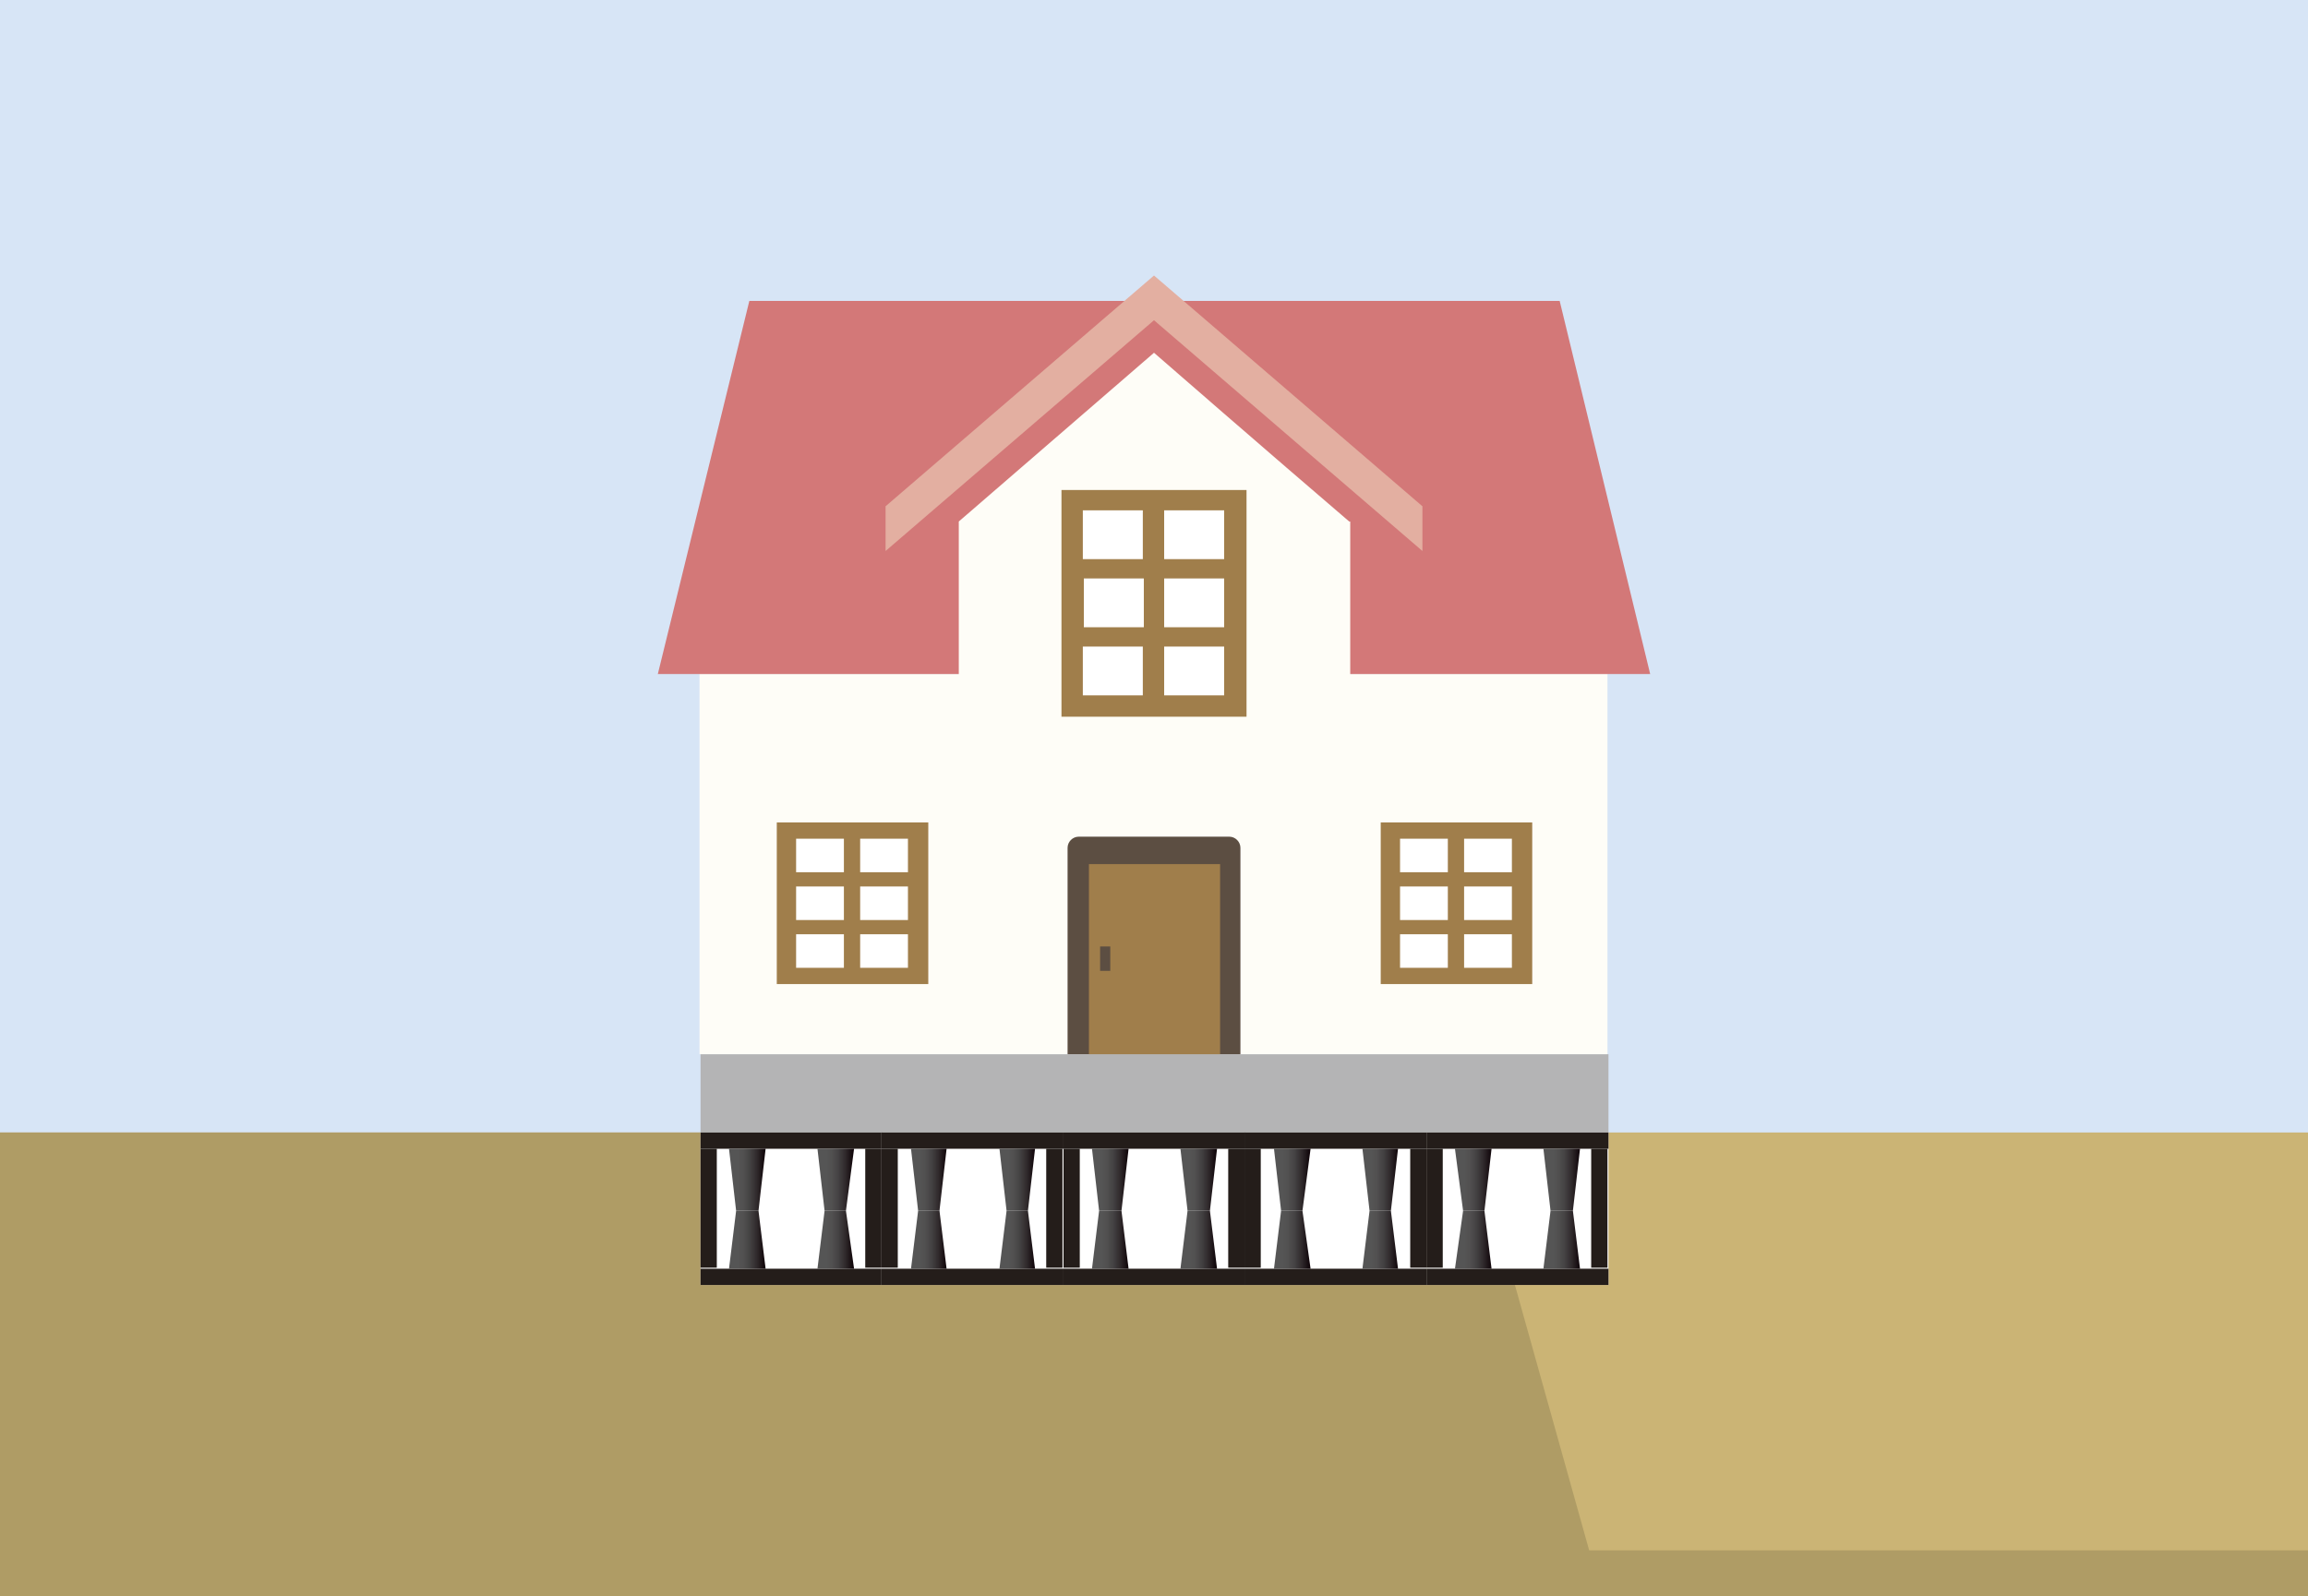 <?xml version="1.0" encoding="utf-8"?>
<!-- Generator: Adobe Illustrator 24.0.2, SVG Export Plug-In . SVG Version: 6.00 Build 0)  -->
<svg version="1.1" id="レイヤー_1" xmlns="http://www.w3.org/2000/svg" xmlns:xlink="http://www.w3.org/1999/xlink" x="0px"
	 y="0px" viewBox="0 0 227 157" style="enable-background:new 0 0 227 157;" xml:space="preserve">
<style type="text/css">
	.st0{fill:#D7E5F6;}
	.st1{fill:#CBB475;}
	.st2{fill:#AF9C65;}
	.st3{fill:#B4B4B5;}
	.st4{fill:#FFFFFF;}
	.st5{fill:#241D1A;}
	.st6{clip-path:url(#SVGID_2_);fill:url(#SVGID_3_);}
	.st7{clip-path:url(#SVGID_5_);fill:url(#SVGID_6_);}
	.st8{clip-path:url(#SVGID_8_);fill:url(#SVGID_9_);}
	.st9{clip-path:url(#SVGID_11_);fill:url(#SVGID_12_);}
	.st10{clip-path:url(#SVGID_14_);fill:url(#SVGID_15_);}
	.st11{clip-path:url(#SVGID_17_);fill:url(#SVGID_18_);}
	.st12{clip-path:url(#SVGID_20_);fill:url(#SVGID_21_);}
	.st13{clip-path:url(#SVGID_23_);fill:url(#SVGID_24_);}
	.st14{clip-path:url(#SVGID_26_);fill:url(#SVGID_27_);}
	.st15{clip-path:url(#SVGID_29_);fill:url(#SVGID_30_);}
	.st16{clip-path:url(#SVGID_32_);fill:url(#SVGID_33_);}
	.st17{clip-path:url(#SVGID_35_);fill:url(#SVGID_36_);}
	.st18{clip-path:url(#SVGID_38_);fill:url(#SVGID_39_);}
	.st19{clip-path:url(#SVGID_41_);fill:url(#SVGID_42_);}
	.st20{clip-path:url(#SVGID_44_);fill:url(#SVGID_45_);}
	.st21{clip-path:url(#SVGID_47_);fill:url(#SVGID_48_);}
	.st22{clip-path:url(#SVGID_50_);fill:url(#SVGID_51_);}
	.st23{clip-path:url(#SVGID_53_);fill:url(#SVGID_54_);}
	.st24{clip-path:url(#SVGID_56_);fill:url(#SVGID_57_);}
	.st25{clip-path:url(#SVGID_59_);fill:url(#SVGID_60_);}
	.st26{fill:#FEFDF7;}
	.st27{fill:#D37878;}
	.st28{fill:#E3AFA1;}
	.st29{clip-path:url(#SVGID_62_);fill:#5C4E42;}
	.st30{clip-path:url(#SVGID_62_);fill:#A07E4B;}
	.st31{clip-path:url(#SVGID_62_);fill:#FFFFFF;}
	.st32{clip-path:url(#SVGID_62_);fill:#FEFDF7;}
</style>
<g>
	<rect x="-0.4" y="-0.4" class="st0" width="227.7" height="157.8"/>
	<rect x="-0.4" y="111.4" class="st1" width="227.7" height="46"/>
	<polygon class="st2" points="-0.4,111.4 -0.4,157.4 227.4,157.4 227.4,152.5 156.3,152.5 144.8,111.4 	"/>
	<rect x="68.9" y="103.7" class="st3" width="89.3" height="7.7"/>
	<rect x="68.9" y="111.4" class="st4" width="17.9" height="15"/>
	<rect x="68.9" y="111.4" class="st5" width="17.9" height="1.6"/>
	<rect x="68.9" y="124.8" class="st5" width="17.9" height="1.6"/>
	<rect x="86.7" y="111.4" class="st4" width="17.9" height="15"/>
	<rect x="86.7" y="111.4" class="st5" width="17.9" height="1.6"/>
	<rect x="86.7" y="124.8" class="st5" width="17.9" height="1.6"/>
	<rect x="104.6" y="111.4" class="st4" width="17.9" height="15"/>
	<rect x="104.6" y="111.4" class="st5" width="17.9" height="1.6"/>
	<rect x="104.6" y="124.8" class="st5" width="17.9" height="1.6"/>
	<rect x="122.4" y="111.4" class="st4" width="17.9" height="15"/>
	<rect x="122.4" y="111.4" class="st5" width="17.9" height="1.6"/>
	<rect x="122.4" y="124.8" class="st5" width="17.9" height="1.6"/>
	<rect x="140.3" y="111.4" class="st4" width="17.9" height="15"/>
	<rect x="140.3" y="111.4" class="st5" width="17.9" height="1.6"/>
	<rect x="140.3" y="124.8" class="st5" width="17.9" height="1.6"/>
	<g>
		<rect x="68.9" y="113" class="st5" width="1.6" height="11.7"/>
		<rect x="85.1" y="113" class="st5" width="1.6" height="11.7"/>
		<g>
			<defs>
				<polygon id="SVGID_1_" points="72.4,119.1 71.7,124.8 75.3,124.8 74.6,119.1 				"/>
			</defs>
			<clipPath id="SVGID_2_">
				<use xlink:href="#SVGID_1_"  style="overflow:visible;"/>
			</clipPath>
			
				<linearGradient id="SVGID_3_" gradientUnits="userSpaceOnUse" x1="-270.039" y1="447.076" x2="-267.617" y2="447.076" gradientTransform="matrix(1.479 0 0 1.479 471.083 -539.271)">
				<stop  offset="0" style="stop-color:#555555"/>
				<stop  offset="0.251" style="stop-color:#555555"/>
				<stop  offset="0.4" style="stop-color:#515050"/>
				<stop  offset="0.576" style="stop-color:#444243"/>
				<stop  offset="0.766" style="stop-color:#302A2C"/>
				<stop  offset="0.964" style="stop-color:#13090D"/>
				<stop  offset="1" style="stop-color:#0D0207"/>
			</linearGradient>
			<rect x="71.7" y="119.1" class="st6" width="3.6" height="5.7"/>
		</g>
		<g>
			<defs>
				<polygon id="SVGID_4_" points="71.7,113 72.4,119.1 74.6,119.1 75.3,113 				"/>
			</defs>
			<clipPath id="SVGID_5_">
				<use xlink:href="#SVGID_4_"  style="overflow:visible;"/>
			</clipPath>
			
				<linearGradient id="SVGID_6_" gradientUnits="userSpaceOnUse" x1="-270.039" y1="444.745" x2="-267.617" y2="444.745" gradientTransform="matrix(1.479 0 0 1.479 471.083 -541.699)">
				<stop  offset="0" style="stop-color:#555555"/>
				<stop  offset="0.251" style="stop-color:#555555"/>
				<stop  offset="0.4" style="stop-color:#515050"/>
				<stop  offset="0.576" style="stop-color:#444243"/>
				<stop  offset="0.766" style="stop-color:#302A2C"/>
				<stop  offset="0.964" style="stop-color:#13090D"/>
				<stop  offset="1" style="stop-color:#0D0207"/>
			</linearGradient>
			<rect x="71.7" y="113" class="st7" width="3.6" height="6.1"/>
		</g>
		<g>
			<defs>
				<polygon id="SVGID_7_" points="81.1,119.1 80.4,124.8 84,124.8 83.2,119.1 				"/>
			</defs>
			<clipPath id="SVGID_8_">
				<use xlink:href="#SVGID_7_"  style="overflow:visible;"/>
			</clipPath>
			
				<linearGradient id="SVGID_9_" gradientUnits="userSpaceOnUse" x1="-266.869" y1="446.843" x2="-264.45" y2="446.843" gradientTransform="matrix(1.476 0 0 1.476 474.294 -537.587)">
				<stop  offset="0" style="stop-color:#555555"/>
				<stop  offset="0.251" style="stop-color:#555555"/>
				<stop  offset="0.4" style="stop-color:#515050"/>
				<stop  offset="0.576" style="stop-color:#444243"/>
				<stop  offset="0.766" style="stop-color:#302A2C"/>
				<stop  offset="0.964" style="stop-color:#13090D"/>
				<stop  offset="1" style="stop-color:#0D0207"/>
			</linearGradient>
			<rect x="80.4" y="119.1" class="st8" width="3.6" height="5.7"/>
		</g>
		<g>
			<defs>
				<polygon id="SVGID_10_" points="80.4,113 81.1,119.1 83.2,119.1 84,113 				"/>
			</defs>
			<clipPath id="SVGID_11_">
				<use xlink:href="#SVGID_10_"  style="overflow:visible;"/>
			</clipPath>
			
				<linearGradient id="SVGID_12_" gradientUnits="userSpaceOnUse" x1="-266.869" y1="444.507" x2="-264.45" y2="444.507" gradientTransform="matrix(1.476 0 0 1.476 474.294 -540.015)">
				<stop  offset="0" style="stop-color:#555555"/>
				<stop  offset="0.251" style="stop-color:#555555"/>
				<stop  offset="0.4" style="stop-color:#515050"/>
				<stop  offset="0.576" style="stop-color:#444243"/>
				<stop  offset="0.766" style="stop-color:#302A2C"/>
				<stop  offset="0.964" style="stop-color:#13090D"/>
				<stop  offset="1" style="stop-color:#0D0207"/>
			</linearGradient>
			<rect x="80.4" y="113" class="st9" width="3.6" height="6.1"/>
		</g>
		<rect x="86.7" y="113" class="st5" width="1.6" height="11.7"/>
		<rect x="102.9" y="113" class="st5" width="1.6" height="11.7"/>
		<g>
			<defs>
				<polygon id="SVGID_13_" points="90.3,119.1 89.6,124.8 93.1,124.8 92.4,119.1 				"/>
			</defs>
			<clipPath id="SVGID_14_">
				<use xlink:href="#SVGID_13_"  style="overflow:visible;"/>
			</clipPath>
			
				<linearGradient id="SVGID_15_" gradientUnits="userSpaceOnUse" x1="-263.386" y1="446.666" x2="-260.969" y2="446.666" gradientTransform="matrix(1.476 0 0 1.476 478.321 -537.325)">
				<stop  offset="0" style="stop-color:#555555"/>
				<stop  offset="0.251" style="stop-color:#555555"/>
				<stop  offset="0.4" style="stop-color:#515050"/>
				<stop  offset="0.576" style="stop-color:#444243"/>
				<stop  offset="0.766" style="stop-color:#302A2C"/>
				<stop  offset="0.964" style="stop-color:#13090D"/>
				<stop  offset="1" style="stop-color:#0D0207"/>
			</linearGradient>
			<rect x="89.6" y="119.1" class="st10" width="3.6" height="5.7"/>
		</g>
		<g>
			<defs>
				<polygon id="SVGID_16_" points="89.6,113 90.3,119.1 92.4,119.1 93.1,113 				"/>
			</defs>
			<clipPath id="SVGID_17_">
				<use xlink:href="#SVGID_16_"  style="overflow:visible;"/>
			</clipPath>
			
				<linearGradient id="SVGID_18_" gradientUnits="userSpaceOnUse" x1="-263.386" y1="444.33" x2="-260.969" y2="444.33" gradientTransform="matrix(1.476 0 0 1.476 478.321 -539.753)">
				<stop  offset="0" style="stop-color:#555555"/>
				<stop  offset="0.251" style="stop-color:#555555"/>
				<stop  offset="0.4" style="stop-color:#515050"/>
				<stop  offset="0.576" style="stop-color:#444243"/>
				<stop  offset="0.766" style="stop-color:#302A2C"/>
				<stop  offset="0.964" style="stop-color:#13090D"/>
				<stop  offset="1" style="stop-color:#0D0207"/>
			</linearGradient>
			<rect x="89.6" y="113" class="st11" width="3.6" height="6.1"/>
		</g>
		<g>
			<defs>
				<polygon id="SVGID_19_" points="99,119.1 98.3,124.8 101.8,124.8 101.1,119.1 				"/>
			</defs>
			<clipPath id="SVGID_20_">
				<use xlink:href="#SVGID_19_"  style="overflow:visible;"/>
			</clipPath>
			
				<linearGradient id="SVGID_21_" gradientUnits="userSpaceOnUse" x1="-259.784" y1="446.867" x2="-257.364" y2="446.867" gradientTransform="matrix(1.474 0 0 1.474 481.178 -536.728)">
				<stop  offset="0" style="stop-color:#555555"/>
				<stop  offset="0.251" style="stop-color:#555555"/>
				<stop  offset="0.4" style="stop-color:#515050"/>
				<stop  offset="0.576" style="stop-color:#444243"/>
				<stop  offset="0.766" style="stop-color:#302A2C"/>
				<stop  offset="0.964" style="stop-color:#13090D"/>
				<stop  offset="1" style="stop-color:#0D0207"/>
			</linearGradient>
			<rect x="98.3" y="119.1" class="st12" width="3.6" height="5.7"/>
		</g>
		<g>
			<defs>
				<polygon id="SVGID_22_" points="98.3,113 99,119.1 101.1,119.1 101.8,113 				"/>
			</defs>
			<clipPath id="SVGID_23_">
				<use xlink:href="#SVGID_22_"  style="overflow:visible;"/>
			</clipPath>
			
				<linearGradient id="SVGID_24_" gradientUnits="userSpaceOnUse" x1="-259.784" y1="444.527" x2="-257.364" y2="444.527" gradientTransform="matrix(1.474 0 0 1.474 481.178 -539.155)">
				<stop  offset="0" style="stop-color:#555555"/>
				<stop  offset="0.251" style="stop-color:#555555"/>
				<stop  offset="0.4" style="stop-color:#515050"/>
				<stop  offset="0.576" style="stop-color:#444243"/>
				<stop  offset="0.766" style="stop-color:#302A2C"/>
				<stop  offset="0.964" style="stop-color:#13090D"/>
				<stop  offset="1" style="stop-color:#0D0207"/>
			</linearGradient>
			<rect x="98.3" y="113" class="st13" width="3.6" height="6.1"/>
		</g>
		<rect x="104.6" y="113" class="st5" width="1.6" height="11.7"/>
		<rect x="120.8" y="113" class="st5" width="1.6" height="11.7"/>
		<g>
			<defs>
				<polygon id="SVGID_25_" points="108.1,119.1 107.4,124.8 111,124.8 110.3,119.1 				"/>
			</defs>
			<clipPath id="SVGID_26_">
				<use xlink:href="#SVGID_25_"  style="overflow:visible;"/>
			</clipPath>
			
				<linearGradient id="SVGID_27_" gradientUnits="userSpaceOnUse" x1="-255.959" y1="447.022" x2="-253.54" y2="447.022" gradientTransform="matrix(1.476 0 0 1.476 485.221 -537.851)">
				<stop  offset="0" style="stop-color:#555555"/>
				<stop  offset="0.251" style="stop-color:#555555"/>
				<stop  offset="0.4" style="stop-color:#515050"/>
				<stop  offset="0.576" style="stop-color:#444243"/>
				<stop  offset="0.766" style="stop-color:#302A2C"/>
				<stop  offset="0.964" style="stop-color:#13090D"/>
				<stop  offset="1" style="stop-color:#0D0207"/>
			</linearGradient>
			<rect x="107.4" y="119.1" class="st14" width="3.6" height="5.7"/>
		</g>
		<g>
			<defs>
				<polygon id="SVGID_28_" points="107.4,113 108.1,119.1 110.3,119.1 111,113 				"/>
			</defs>
			<clipPath id="SVGID_29_">
				<use xlink:href="#SVGID_28_"  style="overflow:visible;"/>
			</clipPath>
			
				<linearGradient id="SVGID_30_" gradientUnits="userSpaceOnUse" x1="-255.959" y1="444.686" x2="-253.54" y2="444.686" gradientTransform="matrix(1.476 0 0 1.476 485.221 -540.278)">
				<stop  offset="0" style="stop-color:#555555"/>
				<stop  offset="0.251" style="stop-color:#555555"/>
				<stop  offset="0.4" style="stop-color:#515050"/>
				<stop  offset="0.576" style="stop-color:#444243"/>
				<stop  offset="0.766" style="stop-color:#302A2C"/>
				<stop  offset="0.964" style="stop-color:#13090D"/>
				<stop  offset="1" style="stop-color:#0D0207"/>
			</linearGradient>
			<rect x="107.4" y="113" class="st15" width="3.6" height="6.1"/>
		</g>
		<g>
			<defs>
				<polygon id="SVGID_31_" points="116.8,119.1 116.1,124.8 119.7,124.8 119,119.1 				"/>
			</defs>
			<clipPath id="SVGID_32_">
				<use xlink:href="#SVGID_31_"  style="overflow:visible;"/>
			</clipPath>
			
				<linearGradient id="SVGID_33_" gradientUnits="userSpaceOnUse" x1="-252.382" y1="447.17" x2="-249.963" y2="447.17" gradientTransform="matrix(1.475 0 0 1.475 488.358 -537.576)">
				<stop  offset="0" style="stop-color:#555555"/>
				<stop  offset="0.251" style="stop-color:#555555"/>
				<stop  offset="0.4" style="stop-color:#515050"/>
				<stop  offset="0.576" style="stop-color:#444243"/>
				<stop  offset="0.766" style="stop-color:#302A2C"/>
				<stop  offset="0.964" style="stop-color:#13090D"/>
				<stop  offset="1" style="stop-color:#0D0207"/>
			</linearGradient>
			<rect x="116.1" y="119.1" class="st16" width="3.6" height="5.7"/>
		</g>
		<g>
			<defs>
				<polygon id="SVGID_34_" points="116.1,113 116.8,119.1 119,119.1 119.7,113 				"/>
			</defs>
			<clipPath id="SVGID_35_">
				<use xlink:href="#SVGID_34_"  style="overflow:visible;"/>
			</clipPath>
			
				<linearGradient id="SVGID_36_" gradientUnits="userSpaceOnUse" x1="-252.382" y1="444.832" x2="-249.963" y2="444.832" gradientTransform="matrix(1.475 0 0 1.475 488.358 -540.004)">
				<stop  offset="0" style="stop-color:#555555"/>
				<stop  offset="0.251" style="stop-color:#555555"/>
				<stop  offset="0.4" style="stop-color:#515050"/>
				<stop  offset="0.576" style="stop-color:#444243"/>
				<stop  offset="0.766" style="stop-color:#302A2C"/>
				<stop  offset="0.964" style="stop-color:#13090D"/>
				<stop  offset="1" style="stop-color:#0D0207"/>
			</linearGradient>
			<rect x="116.1" y="113" class="st17" width="3.6" height="6.1"/>
		</g>
		<rect x="122.4" y="113" class="st5" width="1.6" height="11.7"/>
		<rect x="138.7" y="113" class="st5" width="1.6" height="11.7"/>
		<g>
			<defs>
				<polygon id="SVGID_37_" points="126,119.1 125.3,124.8 128.9,124.8 128.1,119.1 				"/>
			</defs>
			<clipPath id="SVGID_38_">
				<use xlink:href="#SVGID_37_"  style="overflow:visible;"/>
			</clipPath>
			
				<linearGradient id="SVGID_39_" gradientUnits="userSpaceOnUse" x1="-249.024" y1="446.844" x2="-246.605" y2="446.844" gradientTransform="matrix(1.476 0 0 1.476 492.842 -537.588)">
				<stop  offset="0" style="stop-color:#555555"/>
				<stop  offset="0.251" style="stop-color:#555555"/>
				<stop  offset="0.4" style="stop-color:#515050"/>
				<stop  offset="0.576" style="stop-color:#444243"/>
				<stop  offset="0.766" style="stop-color:#302A2C"/>
				<stop  offset="0.964" style="stop-color:#13090D"/>
				<stop  offset="1" style="stop-color:#0D0207"/>
			</linearGradient>
			<rect x="125.3" y="119.1" class="st18" width="3.6" height="5.7"/>
		</g>
		<g>
			<defs>
				<polygon id="SVGID_40_" points="125.3,113 126,119.1 128.1,119.1 128.9,113 				"/>
			</defs>
			<clipPath id="SVGID_41_">
				<use xlink:href="#SVGID_40_"  style="overflow:visible;"/>
			</clipPath>
			
				<linearGradient id="SVGID_42_" gradientUnits="userSpaceOnUse" x1="-249.024" y1="444.508" x2="-246.605" y2="444.508" gradientTransform="matrix(1.476 0 0 1.476 492.842 -540.016)">
				<stop  offset="0" style="stop-color:#555555"/>
				<stop  offset="0.251" style="stop-color:#555555"/>
				<stop  offset="0.4" style="stop-color:#515050"/>
				<stop  offset="0.576" style="stop-color:#444243"/>
				<stop  offset="0.766" style="stop-color:#302A2C"/>
				<stop  offset="0.964" style="stop-color:#13090D"/>
				<stop  offset="1" style="stop-color:#0D0207"/>
			</linearGradient>
			<rect x="125.3" y="113" class="st19" width="3.6" height="6.1"/>
		</g>
		<g>
			<defs>
				<polygon id="SVGID_43_" points="134.7,119.1 134,124.8 137.5,124.8 136.8,119.1 				"/>
			</defs>
			<clipPath id="SVGID_44_">
				<use xlink:href="#SVGID_43_"  style="overflow:visible;"/>
			</clipPath>
			
				<linearGradient id="SVGID_45_" gradientUnits="userSpaceOnUse" x1="-245.651" y1="446.743" x2="-243.231" y2="446.743" gradientTransform="matrix(1.477 0 0 1.477 496.802 -537.886)">
				<stop  offset="0" style="stop-color:#555555"/>
				<stop  offset="0.251" style="stop-color:#555555"/>
				<stop  offset="0.4" style="stop-color:#515050"/>
				<stop  offset="0.576" style="stop-color:#444243"/>
				<stop  offset="0.766" style="stop-color:#302A2C"/>
				<stop  offset="0.964" style="stop-color:#13090D"/>
				<stop  offset="1" style="stop-color:#0D0207"/>
			</linearGradient>
			<rect x="134" y="119.1" class="st20" width="3.6" height="5.7"/>
		</g>
		<g>
			<defs>
				<polygon id="SVGID_46_" points="134,113 134.7,119.1 136.8,119.1 137.5,113 				"/>
			</defs>
			<clipPath id="SVGID_47_">
				<use xlink:href="#SVGID_46_"  style="overflow:visible;"/>
			</clipPath>
			
				<linearGradient id="SVGID_48_" gradientUnits="userSpaceOnUse" x1="-245.651" y1="444.409" x2="-243.231" y2="444.409" gradientTransform="matrix(1.477 0 0 1.477 496.802 -540.314)">
				<stop  offset="0" style="stop-color:#555555"/>
				<stop  offset="0.251" style="stop-color:#555555"/>
				<stop  offset="0.4" style="stop-color:#515050"/>
				<stop  offset="0.576" style="stop-color:#444243"/>
				<stop  offset="0.766" style="stop-color:#302A2C"/>
				<stop  offset="0.964" style="stop-color:#13090D"/>
				<stop  offset="1" style="stop-color:#0D0207"/>
			</linearGradient>
			<rect x="134" y="113" class="st21" width="3.6" height="6.1"/>
		</g>
		<rect x="140.3" y="113" class="st5" width="1.6" height="11.7"/>
		<rect x="156.5" y="113" class="st5" width="1.6" height="11.7"/>
		<g>
			<defs>
				<polygon id="SVGID_49_" points="143.9,119.1 143.1,124.8 146.7,124.8 146,119.1 				"/>
			</defs>
			<clipPath id="SVGID_50_">
				<use xlink:href="#SVGID_49_"  style="overflow:visible;"/>
			</clipPath>
			
				<linearGradient id="SVGID_51_" gradientUnits="userSpaceOnUse" x1="-241.846" y1="446.921" x2="-239.426" y2="446.921" gradientTransform="matrix(1.477 0 0 1.477 500.351 -538.148)">
				<stop  offset="0" style="stop-color:#555555"/>
				<stop  offset="0.251" style="stop-color:#555555"/>
				<stop  offset="0.4" style="stop-color:#515050"/>
				<stop  offset="0.576" style="stop-color:#444243"/>
				<stop  offset="0.766" style="stop-color:#302A2C"/>
				<stop  offset="0.964" style="stop-color:#13090D"/>
				<stop  offset="1" style="stop-color:#0D0207"/>
			</linearGradient>
			<rect x="143.1" y="119.1" class="st22" width="3.6" height="5.7"/>
		</g>
		<g>
			<defs>
				<polygon id="SVGID_52_" points="143.1,113 143.9,119.1 146,119.1 146.7,113 				"/>
			</defs>
			<clipPath id="SVGID_53_">
				<use xlink:href="#SVGID_52_"  style="overflow:visible;"/>
			</clipPath>
			
				<linearGradient id="SVGID_54_" gradientUnits="userSpaceOnUse" x1="-241.846" y1="444.586" x2="-239.426" y2="444.586" gradientTransform="matrix(1.477 0 0 1.477 500.351 -540.576)">
				<stop  offset="0" style="stop-color:#555555"/>
				<stop  offset="0.251" style="stop-color:#555555"/>
				<stop  offset="0.4" style="stop-color:#515050"/>
				<stop  offset="0.576" style="stop-color:#444243"/>
				<stop  offset="0.766" style="stop-color:#302A2C"/>
				<stop  offset="0.964" style="stop-color:#13090D"/>
				<stop  offset="1" style="stop-color:#0D0207"/>
			</linearGradient>
			<rect x="143.1" y="113" class="st23" width="3.6" height="6.1"/>
		</g>
		<g>
			<defs>
				<polygon id="SVGID_55_" points="152.5,119.1 151.8,124.8 155.4,124.8 154.7,119.1 				"/>
			</defs>
			<clipPath id="SVGID_56_">
				<use xlink:href="#SVGID_55_"  style="overflow:visible;"/>
			</clipPath>
			
				<linearGradient id="SVGID_57_" gradientUnits="userSpaceOnUse" x1="-238.232" y1="447.099" x2="-235.81" y2="447.099" gradientTransform="matrix(1.477 0 0 1.477 503.701 -538.411)">
				<stop  offset="0" style="stop-color:#555555"/>
				<stop  offset="0.251" style="stop-color:#555555"/>
				<stop  offset="0.4" style="stop-color:#515050"/>
				<stop  offset="0.576" style="stop-color:#444243"/>
				<stop  offset="0.766" style="stop-color:#302A2C"/>
				<stop  offset="0.964" style="stop-color:#13090D"/>
				<stop  offset="1" style="stop-color:#0D0207"/>
			</linearGradient>
			<rect x="151.8" y="119.1" class="st24" width="3.6" height="5.7"/>
		</g>
		<g>
			<defs>
				<polygon id="SVGID_58_" points="151.8,113 152.5,119.1 154.7,119.1 155.4,113 				"/>
			</defs>
			<clipPath id="SVGID_59_">
				<use xlink:href="#SVGID_58_"  style="overflow:visible;"/>
			</clipPath>
			
				<linearGradient id="SVGID_60_" gradientUnits="userSpaceOnUse" x1="-238.232" y1="444.764" x2="-235.81" y2="444.764" gradientTransform="matrix(1.477 0 0 1.477 503.701 -540.839)">
				<stop  offset="0" style="stop-color:#555555"/>
				<stop  offset="0.251" style="stop-color:#555555"/>
				<stop  offset="0.4" style="stop-color:#515050"/>
				<stop  offset="0.576" style="stop-color:#444243"/>
				<stop  offset="0.766" style="stop-color:#302A2C"/>
				<stop  offset="0.964" style="stop-color:#13090D"/>
				<stop  offset="1" style="stop-color:#0D0207"/>
			</linearGradient>
			<rect x="151.8" y="113" class="st25" width="3.6" height="6.1"/>
		</g>
	</g>
	<polyline class="st26" points="94.2,66.3 68.8,66.3 68.8,103.7 158.1,103.7 158.1,66.3 133.5,66.3 	"/>
	<polygon class="st27" points="162.3,66.3 64.7,66.3 73.7,29.6 153.4,29.6 	"/>
	<polygon class="st28" points="113.5,31.5 87.1,54.2 87.1,49.8 113.5,27.1 139.9,49.8 139.9,54.2 	"/>
	<g>
		<defs>
			<rect id="SVGID_61_" x="-0.4" y="-0.4" width="227.7" height="157.8"/>
		</defs>
		<clipPath id="SVGID_62_">
			<use xlink:href="#SVGID_61_"  style="overflow:visible;"/>
		</clipPath>
		<path class="st29" d="M105,103.7V83.4c0-0.6,0.5-1.1,1.1-1.1h14.8c0.6,0,1.1,0.5,1.1,1.1v20.3H105z"/>
		<rect x="107.1" y="85" class="st30" width="12.9" height="18.7"/>
		<rect x="108.2" y="93.1" class="st29" width="1" height="2.4"/>
		<rect x="76.4" y="80.9" class="st30" width="14.9" height="15.9"/>
		<rect x="84.6" y="91.9" class="st31" width="4.7" height="3.3"/>
		<rect x="84.6" y="87.2" class="st31" width="4.7" height="3.3"/>
		<rect x="84.6" y="82.5" class="st31" width="4.7" height="3.3"/>
		<rect x="78.3" y="82.5" class="st31" width="4.7" height="3.3"/>
		<rect x="78.3" y="87.2" class="st31" width="4.7" height="3.3"/>
		<rect x="78.3" y="91.9" class="st31" width="4.7" height="3.3"/>
		<rect x="135.8" y="80.9" class="st30" width="14.9" height="15.9"/>
		<rect x="137.7" y="91.9" class="st31" width="4.7" height="3.3"/>
		<rect x="137.7" y="87.2" class="st31" width="4.7" height="3.3"/>
		<rect x="137.7" y="82.5" class="st31" width="4.7" height="3.3"/>
		<rect x="144" y="82.5" class="st31" width="4.7" height="3.3"/>
		<rect x="144" y="87.2" class="st31" width="4.7" height="3.3"/>
		<rect x="144" y="91.9" class="st31" width="4.7" height="3.3"/>
		<path class="st32" d="M132.7,51.3c-7.6-6.5-19.2-16.6-19.2-16.6L94.3,51.3v23.4h38.5V51.3z"/>
		<rect x="104.4" y="48.2" class="st30" width="18.2" height="22.3"/>
		<rect x="114.5" y="63.6" class="st31" width="5.9" height="4.8"/>
		<rect x="114.5" y="56.9" class="st31" width="5.9" height="4.8"/>
		<rect x="114.5" y="50.2" class="st31" width="5.9" height="4.8"/>
		<rect x="106.5" y="50.2" class="st31" width="5.9" height="4.8"/>
		<rect x="106.6" y="56.9" class="st31" width="5.9" height="4.8"/>
		<rect x="106.5" y="63.6" class="st31" width="5.9" height="4.8"/>
	</g>
</g>
</svg>
